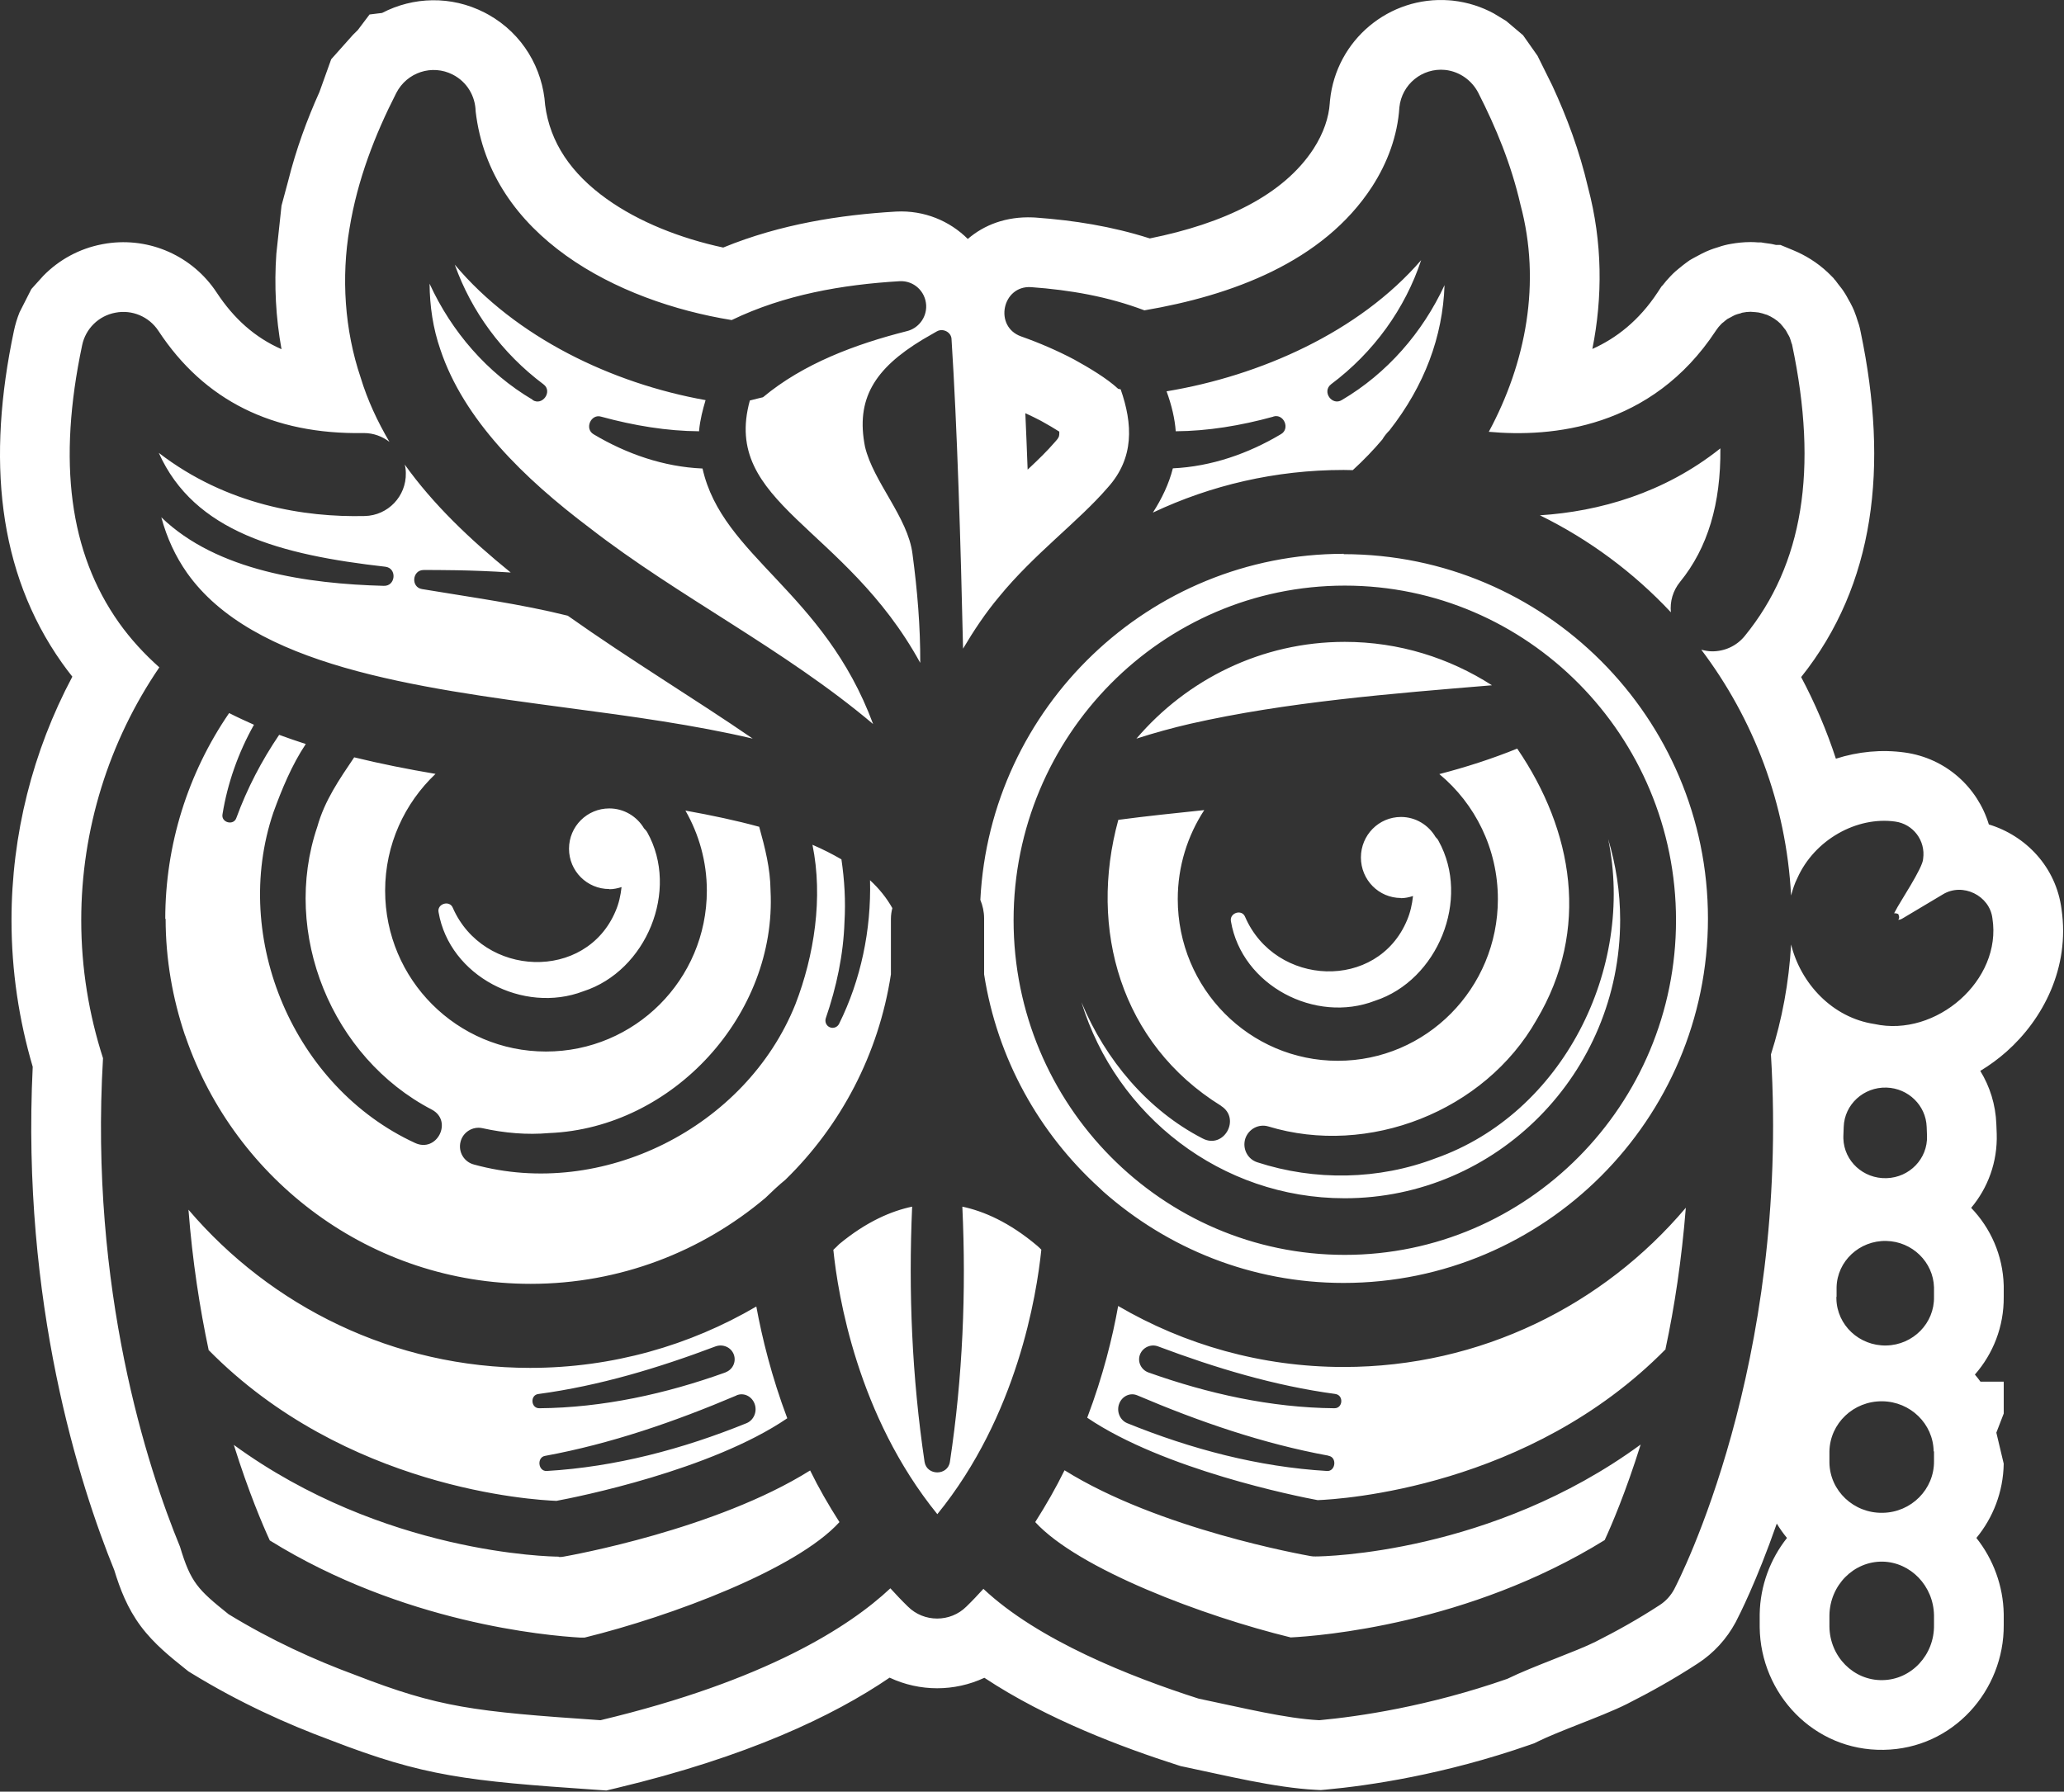 <svg width="296" height="257" viewBox="0 0 296 257" fill="none" xmlns="http://www.w3.org/2000/svg">
<rect x="0" y="0" width="296" height="257" fill="#333333" stroke="none"/>
<g clip-path="url(#clip0_4602_242)">
<path d="M190.738 14.391C191.617 5.733 199.232 -0.61 207.865 0.047L208.277 0.083L208.324 0.088L208.371 0.094C210.493 0.33 212.462 0.972 214.217 1.922L215.996 3.001L218.422 5.053L220.496 8.001L222.62 12.283C224.691 16.759 226.517 21.623 227.745 26.904C229.828 34.752 229.847 42.611 228.363 50.053C231.803 48.516 235.064 45.974 237.721 41.937L238.281 41.085L238.439 40.926C238.781 40.483 239.148 40.057 239.539 39.65C240.06 39.09 240.528 38.704 240.796 38.492C240.843 38.455 240.886 38.421 240.924 38.393C241.156 38.197 241.517 37.902 241.913 37.619L242.324 37.324L242.764 37.073C242.963 36.959 243.136 36.867 243.263 36.802C243.332 36.766 243.399 36.732 243.449 36.707L243.547 36.651L243.656 36.596C243.816 36.507 244.167 36.315 244.619 36.111C244.651 36.097 244.684 36.083 244.716 36.068C244.75 36.053 244.784 36.037 244.818 36.023C245.445 35.752 246.047 35.556 246.496 35.426C246.981 35.257 247.584 35.088 248.282 34.977C249.06 34.839 250.011 34.723 251.055 34.723C251.476 34.723 251.827 34.746 252.061 34.766C252.091 34.768 252.121 34.772 252.15 34.774H252.579L253.099 34.86C253.111 34.862 253.125 34.863 253.138 34.864C253.308 34.882 253.56 34.912 253.86 34.962L254.02 34.988L254.178 35.02C254.352 35.055 254.527 35.095 254.702 35.136H255.34L257.176 35.897C258.844 36.587 260.577 37.615 262.129 39.083L262.437 39.382L262.938 39.885L263.092 40.089L263.197 40.194L263.623 40.763C263.592 40.721 263.573 40.699 263.663 40.812L264.088 41.356L264.254 41.579L264.408 41.81C264.609 42.11 264.764 42.376 264.874 42.57C264.98 42.758 265.063 42.918 265.104 42.998C265.128 43.038 265.157 43.086 265.186 43.135C265.288 43.312 265.462 43.621 265.652 44.02L265.847 44.45L265.895 44.562L265.939 44.675C266.139 45.174 266.289 45.634 266.401 46.008C266.462 46.176 266.528 46.366 266.59 46.574C266.677 46.868 266.772 47.24 266.851 47.678C270.88 66.975 268.877 83.865 258.305 97.121C260.283 100.846 261.956 104.759 263.287 108.827C266.447 107.816 269.823 107.471 273.189 107.943C279.078 108.768 283.621 112.95 285.223 118.259C290.519 119.861 294.878 124.366 295.648 130.431C296.872 138.839 292.958 146.23 287.762 150.843C286.618 151.858 285.354 152.791 283.994 153.612C285.363 155.841 286.195 158.441 286.298 161.255L286.349 162.559L286.351 162.597L286.352 162.634C286.478 166.706 285.071 170.407 282.685 173.256C285.462 176.147 287.227 180.024 287.354 184.358L287.357 184.505V186.017C287.395 190.314 285.819 194.201 283.22 197.17C283.5 197.499 283.768 197.839 284.023 198.189H287.358V202.754L286.298 205.501L287.355 209.954C287.287 214.011 285.823 217.703 283.435 220.605C285.847 223.643 287.284 227.468 287.356 231.507L287.357 231.598V233.078C287.43 242.453 280.113 250.836 270.161 250.997L270.162 250.998C270.15 250.998 270.138 250.998 270.126 250.998C270.117 250.998 270.108 250.999 270.099 250.999L270.098 250.998C260.088 251.153 252.47 242.925 252.359 233.43V231.6L252.36 231.512C252.431 227.465 253.867 223.643 256.272 220.608C255.736 219.958 255.247 219.268 254.809 218.542C251.903 226.873 249.359 231.832 248.961 232.597L248.92 232.676L248.878 232.754C247.632 235.051 245.811 237.102 243.458 238.625L243.457 238.624C240.049 240.846 236.631 242.752 233.315 244.424C231.424 245.378 228.632 246.461 226.514 247.297C224.054 248.267 221.986 249.096 220.575 249.789L220.035 250.055L219.467 250.253C207.12 254.566 196.293 256.138 190.122 256.707L189.408 256.772L188.692 256.736C182.827 256.436 175.583 254.637 169.849 253.441L169.338 253.335L168.841 253.176C161.183 250.724 150.203 246.656 141.171 240.664C139.011 241.672 136.687 242.166 134.397 242.166C132.092 242.166 129.752 241.666 127.58 240.644C119.437 246.196 107.089 252.02 88.443 256.476L86.959 256.83L85.438 256.726C66.896 255.458 60.803 254.8 47.437 249.623C41.084 247.277 34.309 244.204 27.564 240.076L27.024 239.745L26.53 239.35C24.511 237.732 22.097 235.819 20.204 233.282C18.25 230.663 17.22 227.926 16.389 225.227C11.424 213.034 3.042 186.895 4.693 153.022C2.731 146.359 1.65 139.314 1.65 131.991C1.65 119.732 4.695 107.739 10.375 97.062C9.867 96.423 9.37 95.765 8.888 95.085L8.882 95.078L8.877 95.07C-0.382 81.969 -1.88 65.794 1.996 47.456C2.188 46.542 2.459 45.658 2.798 44.809L4.496 41.464L6.2 39.575C8.435 37.284 11.355 35.66 14.652 35.035C14.667 35.032 14.682 35.028 14.697 35.025C14.716 35.022 14.736 35.018 14.755 35.015C20.928 33.861 27.137 36.422 30.732 41.464L31.074 41.962L31.078 41.968C33.521 45.686 36.537 48.405 40.372 50.09C39.543 45.537 39.313 40.903 39.632 36.389L40.372 29.501L41.333 25.93C42.465 21.399 44.035 17.148 45.812 13.194L47.496 8.501L50.619 4.997C50.845 4.761 51.075 4.532 51.313 4.312L52.996 2.078L54.798 1.856C59.225 -0.452 64.668 -0.672 69.497 1.805L70.007 2.078C74.992 4.859 77.835 9.863 78.176 15.057C78.88 20.462 81.922 24.897 87.01 28.537C91.613 31.83 97.569 34.19 103.717 35.509C111.95 32.132 120.533 30.823 128.436 30.352L128.477 30.351L128.519 30.348C132.551 30.141 136.192 31.688 138.793 34.276C141.129 32.263 144.274 31.034 148.118 31.186L148.543 31.209L148.6 31.214C153.957 31.607 159.403 32.445 164.894 34.201C175.491 32.062 184.033 28.023 188.379 21.335C189.809 19.116 190.574 16.852 190.707 14.766L190.719 14.578L190.738 14.391ZM207.267 10.032C203.964 9.697 201.022 12.097 200.687 15.4C200.428 19.453 198.984 23.35 196.765 26.783C189.72 37.624 176.56 42.399 164.123 44.516C158.859 42.528 153.492 41.599 147.867 41.187C143.713 40.928 142.5 46.865 146.448 48.259C149.08 49.188 151.635 50.298 154.034 51.562C156.098 52.698 158.756 54.273 160.355 55.77C160.355 55.77 160.51 55.796 160.717 55.848C162.446 60.803 162.704 65.707 158.834 69.966C154.68 74.793 148.28 79.465 143.274 85.608C141.339 87.906 139.661 90.434 138.113 93.041C137.778 77.967 137.262 61.087 136.462 48.697C136.462 47.665 135.249 47.02 134.346 47.536L132.333 48.697C125.366 52.904 122.709 57.267 124.051 64.081C125.238 69.114 130.217 74.225 130.862 79.465C131.559 84.679 131.997 89.867 131.972 95.081C121.186 75.387 103.459 72.237 107.536 57.447C108.511 57.191 109.41 56.986 109.42 56.983C115.2 52.157 122.683 49.369 130.011 47.511C131.688 47.124 132.901 45.574 132.823 43.793C132.72 41.78 131.043 40.232 129.03 40.335C120.799 40.825 112.464 42.271 104.93 45.91C88.493 43.252 70.302 33.907 68.212 15.969C68.16 13.801 66.999 11.761 64.935 10.703C61.967 9.18 58.354 10.368 56.832 13.336C53.787 19.298 51.258 25.777 50.123 32.772C48.936 39.741 49.401 47.304 51.724 54.17C52.704 57.396 54.123 60.441 55.852 63.384C54.845 62.61 53.581 62.119 52.214 62.119H52.085C39.132 62.326 29.301 57.474 22.721 47.459C21.379 45.42 18.953 44.387 16.553 44.852C14.153 45.291 12.27 47.149 11.779 49.523C8.244 66.249 9.947 79.258 17.043 89.299C18.746 91.699 20.708 93.816 22.85 95.726C15.599 106.36 11.65 119.008 11.65 131.991C11.65 138.909 12.76 145.542 14.773 151.788C12.811 185.033 21.172 210.588 25.816 221.867C27.359 227.001 28.359 228.001 32.783 231.546C38.899 235.289 45.092 238.102 50.975 240.271C62.977 244.925 67.859 245.501 86.119 246.749C109.884 241.071 121.857 233.301 127.688 227.829C128.488 228.707 129.314 229.584 130.191 230.436C131.353 231.597 132.875 232.166 134.397 232.166C135.92 232.166 137.442 231.597 138.604 230.436C139.455 229.61 140.255 228.758 141.029 227.906C148.873 235.288 162.136 240.528 171.89 243.651C178.359 245.001 184.359 246.501 189.204 246.749C194.803 246.233 204.79 244.787 216.169 240.812C219.859 239.001 226.063 236.882 228.812 235.495C231.883 233.946 234.98 232.217 238.024 230.229C238.902 229.662 239.599 228.887 240.089 227.983C240.763 226.686 256.68 195.843 253.971 151.246C255.57 146.239 256.552 140.948 256.861 135.476C258.255 141.102 262.796 145.981 268.808 146.885C277.684 148.846 287.128 140.587 285.735 131.733C285.348 128.455 281.452 126.545 278.613 128.3L272.859 131.733C272.601 131.893 272.383 131.939 272.21 131.927C272.373 131.807 272.431 131.54 272.232 131.109C271.981 131.004 271.787 130.983 271.646 131.017C271.678 130.919 271.728 130.813 271.801 130.7C272.369 129.512 275.801 124.454 275.801 123.163C276.162 120.582 274.381 118.208 271.801 117.847C266.279 117.072 260.215 120.453 257.764 125.951C257.351 126.751 257.094 127.603 256.861 128.455C256.165 115.265 251.468 103.108 243.985 93.196C244.501 93.325 245.017 93.429 245.559 93.429C247.313 93.429 249.043 92.68 250.229 91.209C258.564 80.988 260.783 67.333 257.016 49.497C257.015 49.394 256.938 49.291 256.912 49.188C256.835 48.904 256.757 48.646 256.654 48.388C256.577 48.207 256.473 48.052 256.37 47.871C256.267 47.691 256.19 47.51 256.087 47.355C255.932 47.149 255.777 46.968 255.622 46.762C255.519 46.658 255.442 46.555 255.364 46.452C254.797 45.884 254.1 45.446 253.352 45.136H253.3C252.964 45.007 252.603 44.904 252.216 44.826C252.061 44.8 251.907 44.8 251.752 44.774C251.52 44.774 251.287 44.723 251.055 44.723C250.668 44.723 250.255 44.774 249.868 44.852C249.791 44.852 249.739 44.903 249.662 44.929C249.353 45.006 249.043 45.084 248.759 45.213C248.578 45.29 248.423 45.393 248.269 45.471C248.088 45.574 247.907 45.652 247.727 45.755C247.546 45.884 247.365 46.039 247.185 46.194C247.056 46.297 246.926 46.375 246.823 46.504C246.565 46.762 246.333 47.046 246.127 47.355C246.127 47.355 246.101 47.407 246.075 47.433C236.838 61.474 222.49 62.764 213.511 61.938C218.852 52.027 221.046 40.516 218.053 29.365C216.737 23.609 214.543 18.292 211.988 13.284C211.085 11.555 209.357 10.264 207.267 10.032ZM269.972 224.001C265.838 223.949 262.435 227.386 262.359 231.688V233.313C262.41 237.641 265.838 241.078 269.972 240.999C274.106 240.947 277.433 237.379 277.357 233.077V231.688C277.282 227.49 274.005 224.08 269.972 224.001ZM33.532 207.257C54.948 222.872 78.918 223.286 80.133 223.286L80.107 223.338H80.133C80.365 223.338 80.598 223.338 80.83 223.286C81.842 223.104 102.687 219.388 116.181 210.923C117.393 213.401 118.813 215.878 120.387 218.33C114.246 225.093 96.338 231.83 83.823 234.901H83.255C78.326 234.617 57.787 232.81 38.692 220.963C37.686 218.769 35.648 214.019 33.532 207.257ZM235.289 207.205C233.173 213.967 231.135 218.743 230.129 220.911C210.519 233.042 189.179 234.668 185.102 234.875C172.613 231.829 154.68 225.093 148.461 218.33C150.035 215.852 151.453 213.374 152.666 210.896C166.161 219.337 186.959 223.028 187.966 223.209C188.198 223.261 188.43 223.26 188.662 223.26H188.688C189.906 223.26 213.9 222.845 235.289 207.205ZM138.01 173.083C141.055 173.728 144.745 175.303 148.796 178.735C148.977 178.89 149.157 179.071 149.338 179.252C148.667 185.756 145.906 203.076 134.424 217.194C122.967 203.075 120.18 185.808 119.509 179.277C119.793 179.019 120.077 178.736 120.36 178.452C124.256 175.226 127.843 173.703 130.811 173.083C130.269 185.318 130.786 197.526 132.592 209.684C132.902 211.696 135.92 211.722 136.229 209.684C138.062 197.526 138.577 185.318 138.01 173.083ZM269.951 201.001C265.813 200.949 262.438 204.171 262.359 208.189V209.786C262.412 213.831 265.839 217.076 269.978 216.999C274.116 216.947 277.411 213.599 277.358 209.555V208.189H277.306C277.253 204.248 273.984 201.053 269.951 201.001ZM27.029 173.521C38.847 187.382 56.42 196.21 76.03 196.21C87.848 196.21 98.943 192.983 108.465 187.408C109.291 191.899 110.658 197.475 112.903 203.438C101.963 210.897 82.74 214.743 79.798 215.285C76.443 215.156 49.504 213.555 29.894 193.629H29.919C28.655 187.666 27.597 180.904 27.029 173.521ZM241.766 173.238C241.172 180.672 240.14 187.486 238.85 193.5L238.876 193.526C219.317 213.401 192.3 215.053 188.972 215.182C186.029 214.639 166.884 210.793 155.918 203.359C158.189 197.371 159.556 191.822 160.355 187.331C169.851 192.88 180.895 196.081 192.688 196.081C212.35 196.081 229.973 187.202 241.766 173.238ZM108.217 201.36C107.805 200.262 106.645 199.713 105.615 200.152L105.59 200.18C96.731 203.941 87.588 207.099 78.188 208.829C76.951 209.021 77.157 211.08 78.419 210.998C88.231 210.421 97.89 207.868 107.084 204.134C108.114 203.694 108.629 202.459 108.217 201.36ZM163.104 200.152C162.073 199.713 160.913 200.263 160.501 201.361C160.089 202.459 160.605 203.694 161.635 204.134C170.832 207.868 180.492 210.421 190.308 210.998C191.544 211.08 191.776 209.021 190.539 208.829L190.514 208.802C181.085 207.072 171.94 203.914 163.104 200.152ZM105.23 194.278C104.843 193.256 103.679 192.745 102.619 193.128C94.423 196.222 85.967 198.779 77.228 199.955C75.987 200.083 76.116 202.027 77.357 202.001C86.459 201.924 95.508 199.93 104.041 196.861L104.066 196.836C105.101 196.452 105.618 195.301 105.23 194.278ZM166.073 193.125C165.038 192.741 163.873 193.279 163.484 194.302C163.096 195.325 163.641 196.476 164.676 196.859C173.217 199.903 182.25 201.923 191.36 202C192.602 202.025 192.732 200.108 191.489 199.954H191.516C182.767 198.778 174.304 196.22 166.073 193.125ZM270.504 178.002C266.655 177.925 263.465 180.914 263.386 184.65V186.016L263.359 185.99V186.3C263.439 190.087 266.655 193.076 270.504 192.999C274.379 192.921 277.437 189.778 277.357 186.016V184.65C277.252 181.043 274.247 178.079 270.504 178.002ZM32.861 102.282C34.022 102.876 35.209 103.418 36.422 103.96C34.177 107.961 32.629 112.323 31.906 116.814C31.7 118.001 33.507 118.466 33.894 117.33C35.442 113.097 37.531 109.096 40.034 105.405C41.298 105.87 42.563 106.309 43.853 106.722C41.841 109.742 40.422 113.201 39.209 116.53C33.068 134.624 42.176 155.944 59.516 163.945C62.664 165.417 64.986 160.797 61.941 159.171C47.543 151.686 40.318 133.849 45.505 118.595C46.563 114.801 48.678 111.781 50.794 108.632C54.587 109.561 58.484 110.336 62.458 111.007C58.02 115.214 55.233 121.15 55.232 127.758C55.232 140.509 65.554 150.833 78.301 150.833C91.048 150.833 101.369 140.509 101.369 127.758C101.369 123.576 100.234 119.653 98.299 116.271C102.04 116.943 105.575 117.691 108.878 118.595C109.704 121.589 110.478 124.557 110.504 127.758C111.407 145.49 96.544 161.804 78.766 162.526C75.566 162.81 72.34 162.526 69.192 161.829C67.799 161.519 66.379 162.397 66.044 163.791C65.683 165.236 66.56 166.682 67.98 167.043C86.352 172.102 106.969 161.751 114.064 144.07C116.774 137.075 118.064 128.738 116.516 121.176C118.012 121.821 119.38 122.518 120.67 123.267C121.109 126.235 121.289 129.229 121.108 132.249C120.954 136.921 119.973 141.567 118.425 146.059C118.27 146.549 118.477 147.091 118.941 147.323C119.457 147.581 120.077 147.375 120.335 146.858C123.457 140.56 124.953 133.41 124.772 126.261C126.063 127.448 127.147 128.79 127.973 130.262C127.844 130.752 127.767 131.269 127.767 131.811V139.761C126.012 151.221 120.567 161.494 112.619 169.237C111.665 170.012 110.736 170.889 109.781 171.818C100.673 179.51 88.932 184.156 76.107 184.156C53.194 184.156 33.739 169.341 26.643 148.795C26.617 148.666 26.565 148.562 26.514 148.459C24.759 143.219 23.752 137.618 23.752 131.784L23.701 131.811C23.701 121.228 26.927 110.929 32.861 102.282ZM192.688 79.49C221.51 79.49 244.939 102.953 244.939 131.759C244.939 160.564 221.484 184.026 192.688 184.026C179.476 184.026 167.452 179.071 158.24 170.94C158.06 170.76 157.879 170.605 157.698 170.425C149.028 162.552 143.016 151.866 141.132 139.761V131.733C141.132 130.778 140.926 129.9 140.591 129.074C141.984 101.482 164.795 79.439 192.714 79.439L192.688 79.49ZM192.859 84.001C166.67 84.001 145.359 105.536 145.359 132.001C145.36 158.466 166.67 180.001 192.859 180.001C219.048 180.001 240.359 158.466 240.359 132.001C240.359 105.536 219.048 84.001 192.859 84.001ZM217.585 107.378C225.621 119.157 228.086 133.324 220.357 146.297C212.911 159.425 196.223 165.938 181.896 161.579C180.509 161.164 179.045 161.943 178.583 163.344C178.147 164.771 178.917 166.276 180.304 166.717C188.571 169.415 197.738 169.259 205.877 166.146C224.132 159.711 234.479 138.928 230.628 120.351C231.732 124.035 232.349 127.928 232.349 131.949C232.348 153.951 214.632 171.88 192.833 171.88C175.117 171.88 160.071 160.022 155.09 143.754C158.53 152.057 164.642 159.27 172.447 163.292C175.502 164.926 178.019 160.437 175.092 158.621H175.117C160.713 149.696 156.091 133.246 160.379 117.601C164.436 117.056 168.545 116.641 172.704 116.2C170.316 119.858 168.903 124.243 168.903 128.965C168.903 141.782 179.174 152.161 191.857 152.161C204.541 152.161 214.812 141.782 214.812 128.965C214.811 121.752 211.551 115.291 206.416 111.036C210.216 110.05 213.939 108.857 217.585 107.378ZM270.546 156.004C267.251 155.906 264.51 158.44 264.409 161.64L264.359 162.943C264.359 162.943 264.359 163.189 264.359 163.312C264.46 166.561 267.226 169.096 270.546 168.998C273.866 168.9 276.457 166.192 276.356 162.943L276.306 161.64C276.205 158.588 273.69 156.102 270.546 156.004ZM200.921 117.186C203.026 117.186 204.876 118.353 205.877 120.065C206.031 120.221 206.211 120.403 206.313 120.637C210.935 128.991 206.185 140.615 197.198 143.547C188.623 146.868 178.096 141.367 176.529 132.156C176.299 130.937 178.095 130.366 178.558 131.508C182.897 141.549 197.557 142.171 201.794 131.975C202.256 130.885 202.513 129.718 202.642 128.524C202.077 128.706 201.512 128.835 200.896 128.835L200.921 128.81C197.737 128.809 195.17 126.215 195.17 122.998C195.17 119.781 197.737 117.186 200.921 117.186ZM87.384 115.962C89.499 115.962 91.357 117.124 92.363 118.827C92.518 118.982 92.699 119.163 92.828 119.396C97.472 127.707 92.699 139.27 83.668 142.187C75.05 145.49 64.471 140.018 62.897 130.855C62.639 129.642 64.47 129.074 64.935 130.21C69.295 140.199 84.029 140.819 88.287 130.675C88.752 129.591 89.01 128.429 89.139 127.241C88.571 127.422 88.003 127.552 87.384 127.552V127.525C84.184 127.525 81.603 124.945 81.603 121.744C81.603 118.544 84.184 115.962 87.384 115.962ZM192.859 92.07C200.639 92.07 207.854 94.379 213.965 98.297C199.587 99.49 184.489 100.684 170.676 103.823C168.108 104.42 165.54 105.121 162.973 105.951C170.213 97.467 180.92 92.07 192.859 92.07ZM22.771 64.959C32.525 72.47 43.698 74.225 52.316 74.019C55.645 73.941 58.278 71.179 58.2 67.85C58.2 67.437 58.148 67.024 58.045 66.637C62.07 72.289 67.386 77.374 73.243 82.123C67.567 81.736 62.355 81.762 60.755 81.762C59.103 81.762 58.897 84.24 60.523 84.498C67.618 85.685 74.714 86.641 81.423 88.318C90.351 94.642 99.847 100.372 107.949 105.947C99.615 103.986 90.531 102.747 81.552 101.56C59.283 98.591 36.267 95.519 26.823 82.175C25.172 79.826 23.933 77.168 23.133 74.199C31.106 81.917 44.189 83.749 55.026 84.033C56.755 84.11 56.961 81.504 55.284 81.298H55.31C40.24 79.594 27.855 76.316 22.771 64.959ZM65.219 37.96C73.966 48.388 87.745 54.995 101.188 57.395C100.776 58.764 100.415 60.184 100.26 61.707V61.861C95.693 61.836 90.945 61.061 86.223 59.77C84.752 59.306 83.772 61.499 85.139 62.3C89.861 65.113 95.202 66.972 100.75 67.204C103.588 79.877 118.142 84.782 125.212 103.856C112.465 93.093 97.292 85.608 84.597 75.748C75.075 68.573 66.509 60.183 63.154 50.143C62.096 47.097 61.632 43.923 61.606 40.696C64.754 47.562 69.863 53.499 76.392 57.345L76.365 57.37C77.784 58.299 79.307 56.132 77.939 55.125C71.979 50.66 67.593 44.645 65.219 37.96ZM246.72 64.339C246.797 72.237 244.914 78.588 240.94 83.466C239.908 84.731 239.469 86.305 239.624 87.828C234.283 82.124 227.935 77.4 220.839 73.915C229.328 73.373 238.669 70.74 246.72 64.314V64.339ZM203.809 37.315C201.512 44.258 197.023 50.531 190.882 55.125C189.54 56.183 191.036 58.273 192.455 57.37C198.932 53.55 204.015 47.691 207.163 40.902C206.905 48.284 204.299 55.305 199.268 61.732C198.881 62.12 198.519 62.558 198.235 63.049C196.971 64.546 195.552 66.017 194.004 67.436C193.565 67.436 193.126 67.411 192.688 67.411C182.908 67.411 173.645 69.605 165.336 73.528C166.626 71.515 167.633 69.424 168.2 67.179C173.722 66.921 179.038 65.062 183.708 62.274C185.05 61.5 184.121 59.306 182.624 59.745L182.599 59.77C177.903 61.061 173.18 61.836 168.613 61.861C168.484 60.08 168.045 58.17 167.297 56.131C180.715 53.911 194.906 47.639 203.809 37.315ZM147.044 59.269C147.163 61.893 147.271 64.604 147.374 67.365C148.945 65.895 150.204 64.663 151.254 63.443L151.343 63.341L151.433 63.241C151.707 62.939 151.799 62.75 151.83 62.679C151.861 62.607 151.895 62.506 151.911 62.317C151.92 62.212 151.922 62.077 151.914 61.913C151.202 61.459 150.313 60.932 149.303 60.374C148.57 59.99 147.817 59.62 147.044 59.269ZM266.164 45.406C266.16 45.397 266.157 45.387 266.153 45.379C266.149 45.37 266.145 45.36 266.142 45.352C266.148 45.367 266.155 45.386 266.164 45.406Z" fill="white"/>
</g>
<defs>
<clipPath id="clip0_4602_242">
<rect width="295.874" height="256.83" fill="white"/>
</clipPath>
</defs>
</svg>

